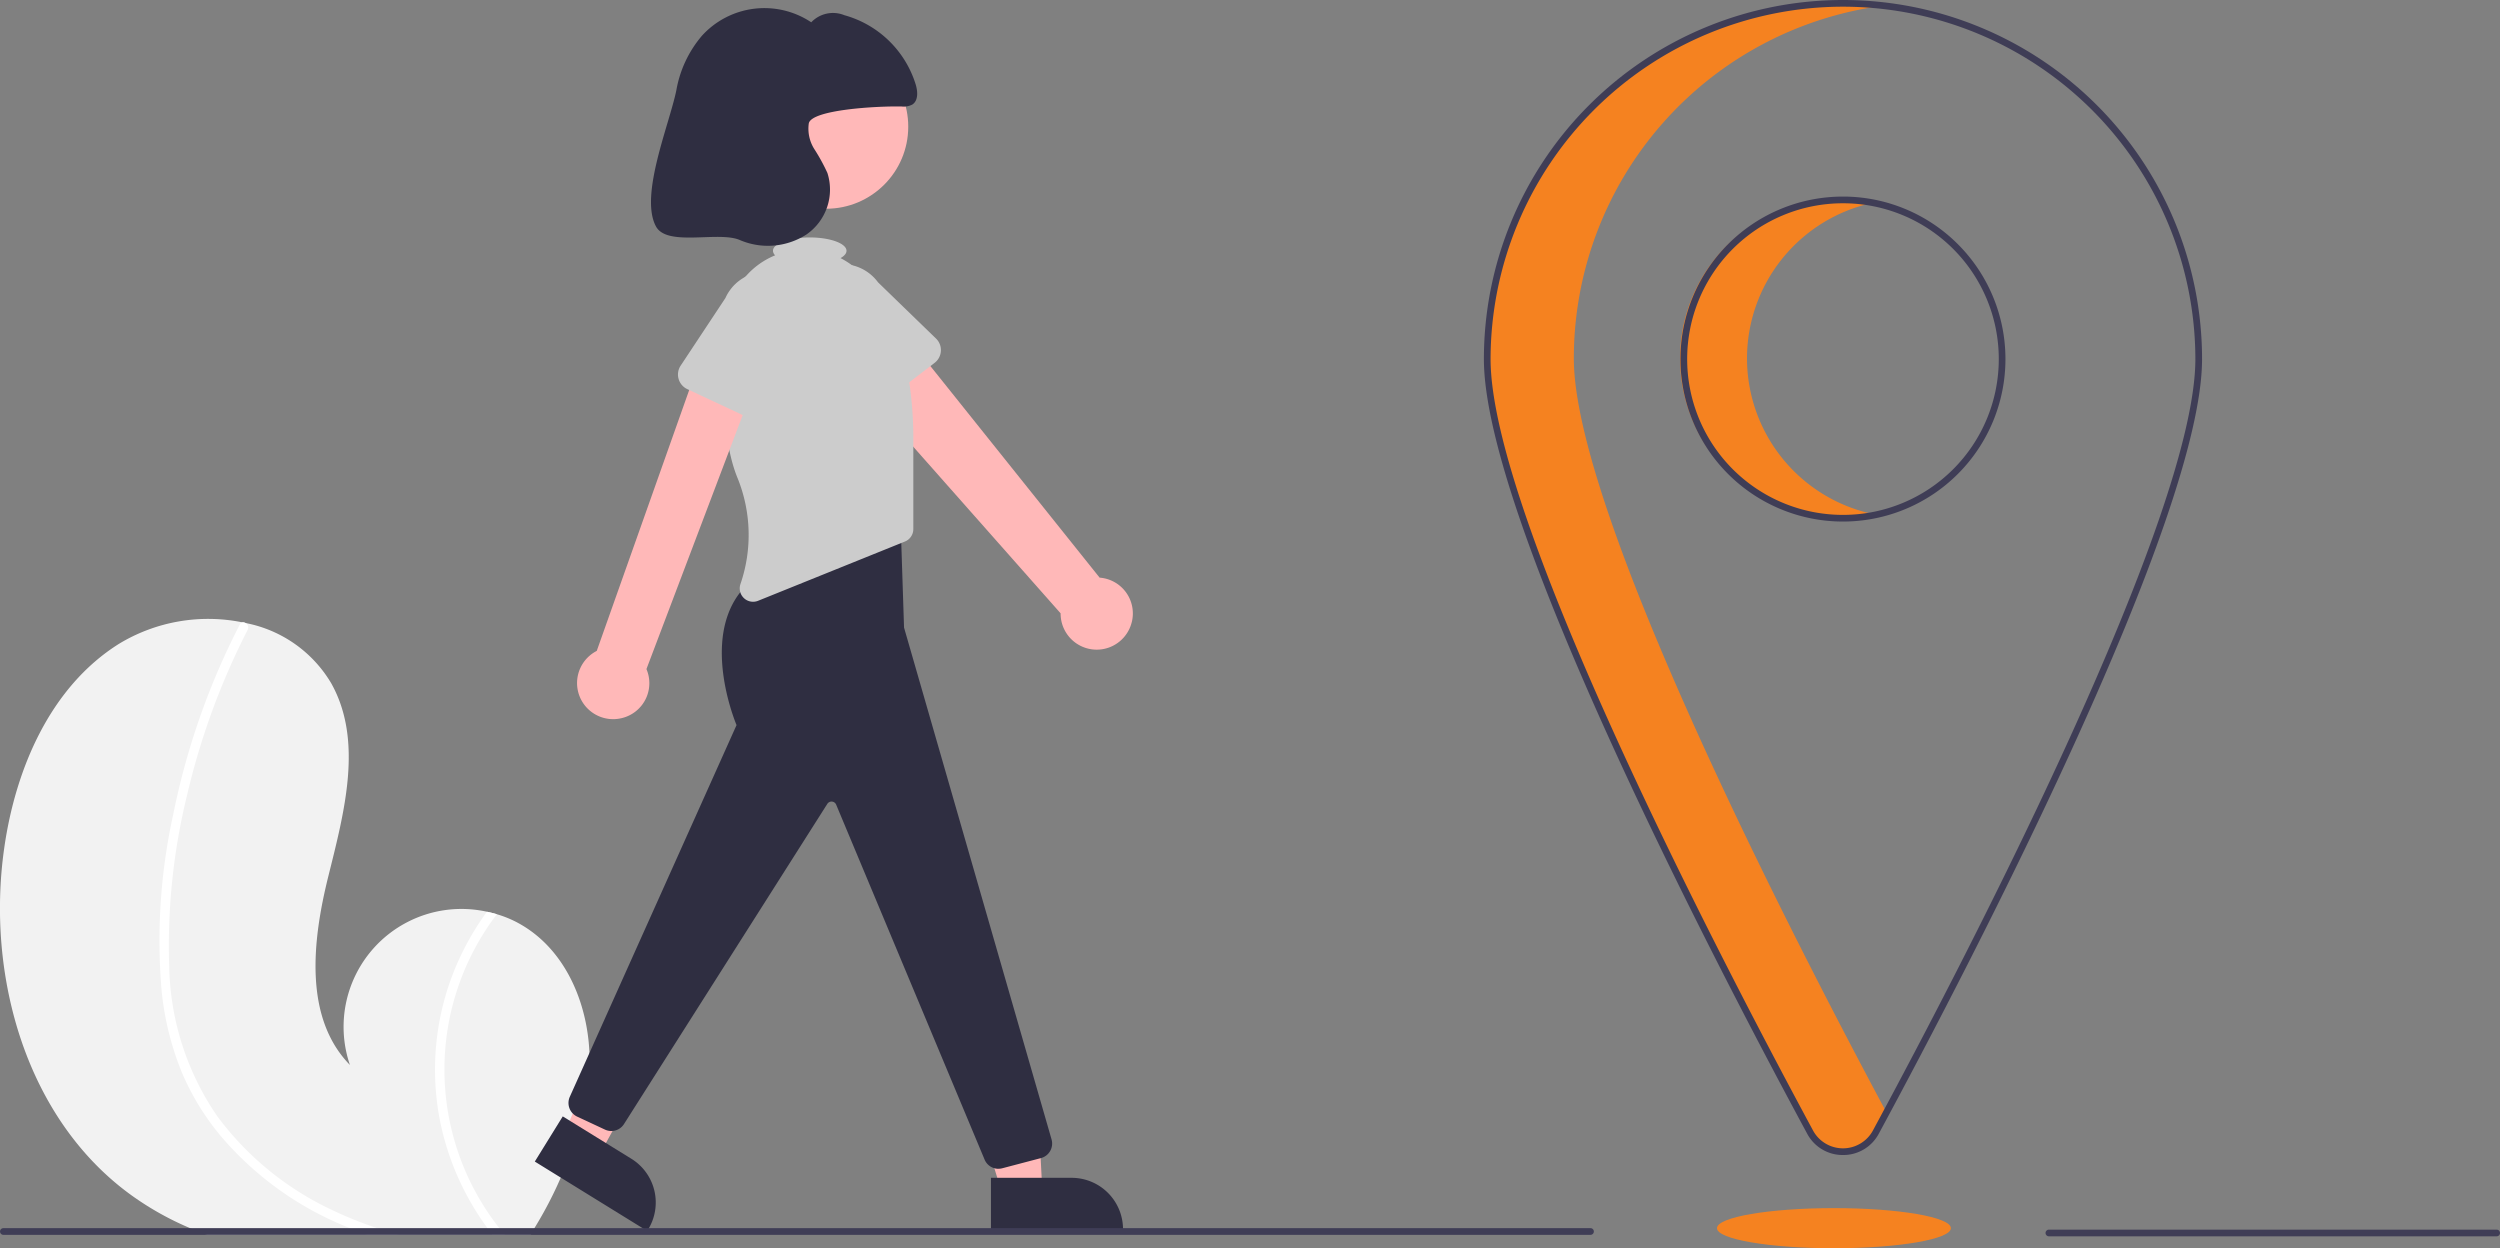 <svg xmlns="http://www.w3.org/2000/svg" width="134.991" height="67.399" viewBox="0 0 134.991 67.399">
  <rect x="0" y="0" width="134.991" height="67.399" fill="#808080" stroke="none"/>
  <g id="location" transform="translate(-902.246 -2471.2)">
    <g id="Group_36827" data-name="Group 36827" transform="translate(902.246 2471.2)">
      <path id="Path_13146" data-name="Path 13146" d="M257.669,472.456a21.623,21.623,0,0,1-2.9,7.668c-.067.121-.133.24-.2.361H237.1c-.31-.11-.615-.231-.918-.361a16.178,16.178,0,0,1-3.163-1.77c-5.68-4.092-7.866-11.825-6.878-18.753.612-4.307,2.5-8.7,6.181-11.02A9.29,9.29,0,0,1,239,447.411q.089.016.179.038a6.889,6.889,0,0,1,4.613,3.242c1.754,3.116.709,6.975-.153,10.443s-1.326,7.619,1.169,10.178a6.365,6.365,0,0,1,7.4-8.274c.18.038.359.081.536.135a5.9,5.9,0,0,1,1.218.511C256.9,465.327,258.093,469.113,257.669,472.456Z" transform="translate(-225.913 -413.807)" fill="#f2f2f2"/>
      <path id="Path_13147" data-name="Path 13147" d="M285.321,480.944c.39.132.783.251,1.178.361h-1.709q-.476-.168-.945-.361l-.207-.085a17.538,17.538,0,0,1-6.748-4.866,13.65,13.65,0,0,1-2.129-3.477,15.749,15.749,0,0,1-1.09-4.449,31.666,31.666,0,0,1,.626-9.438,39.352,39.352,0,0,1,3.078-9.23q.254-.528.523-1.05a.212.212,0,0,1,.135-.117.237.237,0,0,1,.179.038.279.279,0,0,1,.11.368,38.91,38.91,0,0,0-3.266,8.9,34.153,34.153,0,0,0-.971,9.261,14.772,14.772,0,0,0,2.6,8.106,16.343,16.343,0,0,0,6.122,5.023A20.551,20.551,0,0,0,285.321,480.944Z" transform="translate(-264.949 -414.627)" fill="#fff"/>
      <path id="Path_13148" data-name="Path 13148" d="M359.871,552.307h-.662c-.094-.119-.184-.24-.272-.361a14.661,14.661,0,0,1-2.6-5.97,14.326,14.326,0,0,1,1.234-8.908,14.715,14.715,0,0,1,1.333-2.208c.18.038.359.081.536.135a13.842,13.842,0,0,0,.137,16.951C359.674,552.069,359.772,552.19,359.871,552.307Z" transform="translate(-332.612 -485.629)" fill="#fff"/>
      <path id="Path_13149" data-name="Path 13149" d="M494.246,374.666a1.938,1.938,0,0,0-1.733-2.415l-11.027-13.786-2.728,2.543,11.648,13.169a1.949,1.949,0,0,0,3.839.489Z" transform="translate(-433.137 -341.06)" fill="#ffb8b8"/>
      <path id="Path_13150" data-name="Path 13150" d="M472.039,346.519l-3.485,2.669a.869.869,0,0,1-1.288-.268l-2.123-3.827a2.414,2.414,0,1,1,3.841-2.924l3.132,3.036a.869.869,0,0,1-.077,1.314Z" transform="translate(-421.574 -326.925)" fill="#ccc"/>
      <circle id="Ellipse_894" data-name="Ellipse 894" cx="4.431" cy="4.431" r="4.431" transform="translate(40.18 2.409)" fill="#ffb8b8"/>
      <path id="Path_13151" data-name="Path 13151" d="M293.949,337.7h2.212l-.211-4.14h-3.265Z" transform="translate(-239.878 -273.378)" fill="#ffb8b8"/>
      <path id="Path_13152" data-name="Path 13152" d="M522.468,614.5h4.356a2.776,2.776,0,0,1,2.776,2.776v.09h-7.132Z" transform="translate(-468.961 -550.902)" fill="#2f2e41"/>
      <path id="Path_13153" data-name="Path 13153" d="M168.975,321.455l1.882,1.162,2-3.633-2.277-1.425Z" transform="translate(-138.488 -260.264)" fill="#ffb8b8"/>
      <path id="Path_13154" data-name="Path 13154" d="M387.483,596.1l3.706,2.289h0a2.776,2.776,0,0,1,.9,3.821l-.047.077-6.068-3.748Z" transform="translate(-357.096 -535.819)" fill="#2f2e41"/>
      <path id="Path_13155" data-name="Path 13155" d="M419.242,451.2a.81.81,0,0,1-.757-.523l-8-19.13a.271.271,0,0,0-.478-.058L399.014,448.8a.809.809,0,0,1-1.017.283l-1.5-.7a.815.815,0,0,1-.4-1.068l9.005-20.074c-.2-.478-2.115-5.39.832-7.817l.021-.013,7.991-3.564.2,6.13,7.965,27.635a.812.812,0,0,1-.574,1.01l-2.086.549a.815.815,0,0,1-.208.027Z" transform="translate(-365.331 -388.089)" fill="#2f2e41"/>
      <path id="Path_13156" data-name="Path 13156" d="M452.152,339.03a7.081,7.081,0,0,0-1.314-3.02,7.319,7.319,0,0,1-.6-.659,4.38,4.38,0,0,0-1.435-1.175c.2-.113.323-.248.323-.394,0-.4-.889-.722-1.985-.722s-1.985.323-1.985.722a.352.352,0,0,0,.118.243,4.223,4.223,0,0,0-2.611,3.521c-.256,2.745-.331,6.255.567,8.474a8.172,8.172,0,0,1,.169,5.759.721.721,0,0,0,.954.9l7.929-3.2a.722.722,0,0,0,.452-.669v-4.853A20.38,20.38,0,0,0,452.152,339.03Z" transform="translate(-403.418 -320.239)" fill="#ccc"/>
      <path id="Path_13157" data-name="Path 13157" d="M401.016,386.881a1.938,1.938,0,0,0,1.343-2.651l6.2-16.36-3.146-.812-5.738,16.192a1.949,1.949,0,0,0,1.337,3.632Z" transform="translate(-367.453 -348.103)" fill="#ffb8b8"/>
      <path id="Path_13158" data-name="Path 13158" d="M433.282,351.694l-3.975-1.861a.869.869,0,0,1-.356-1.267l2.416-3.649a2.414,2.414,0,1,1,4.366,2.059l-1.249,4.179a.869.869,0,0,1-1.2.538Z" transform="translate(-392.198 -328.823)" fill="#ccc"/>
      <path id="Path_13159" data-name="Path 13159" d="M434.284,269.745a1.01,1.01,0,0,0,.581-.105c.327-.214.295-.7.184-1.075a5.593,5.593,0,0,0-3.853-3.749,1.623,1.623,0,0,0-1.79.383,4.557,4.557,0,0,0-5.9.724,6.174,6.174,0,0,0-1.384,2.949c-.379,1.855-2,5.682-1.1,7.349.6,1.109,3.349.245,4.512.728a3.843,3.843,0,0,0,3.612-.292,2.947,2.947,0,0,0,1.133-3.323,10.281,10.281,0,0,0-.7-1.279,2.059,2.059,0,0,1-.305-1.4C429.437,269.917,432.935,269.717,434.284,269.745Z" transform="translate(-385.602 -263.995)" fill="#2f2e41"/>
      <path id="Path_13160" data-name="Path 13160" d="M311.969,629.74a.18.18,0,0,1-.18.18h-85.7a.18.18,0,1,1,0-.361h85.7a.18.18,0,0,1,.18.18Z" transform="translate(-225.907 -563.243)" fill="#3f3d56"/>
      <ellipse id="Ellipse_895" data-name="Ellipse 895" cx="6.315" cy="1.083" rx="6.315" ry="1.083" transform="translate(92.711 65.234)" fill="#F58220"/>
      <path id="Path_13161" data-name="Path 13161" d="M862.45,630.361H838.273a.18.18,0,0,1,0-.361H862.45a.18.18,0,0,1,0,.361Z" transform="translate(-727.64 -563.604)" fill="#3f3d56"/>
      <path id="Path_13162" data-name="Path 13162" d="M732.35,330.23a8.6,8.6,0,0,1,6.788-8.4,8.593,8.593,0,1,0,0,16.8A8.6,8.6,0,0,1,732.35,330.23Z" transform="translate(-638.018 -310.877)" fill="#F58220"/>
      <path id="Path_13163" data-name="Path 13163" d="M675.6,282.013a19.21,19.21,0,0,1,16.861-19.065,19.216,19.216,0,0,0-21.552,19.065c0,8.616,12.671,32.914,17.431,41.736a2.019,2.019,0,0,0,3.556,0c.178-.33.369-.685.568-1.056C687.339,313.127,675.6,290.307,675.6,282.013Z" transform="translate(-590.619 -262.66)" fill="#F58220"/>
      <path id="Path_13164" data-name="Path 13164" d="M689.389,324.367a2.17,2.17,0,0,1-1.936-1.157C682.2,313.483,670,289.936,670,281.389a19.389,19.389,0,1,1,38.778,0c0,8.549-12.2,32.095-17.452,41.821A2.17,2.17,0,0,1,689.389,324.367Zm0-62.006a19.049,19.049,0,0,0-19.028,19.028c0,8.466,12.175,31.947,17.409,41.65a1.839,1.839,0,0,0,3.238,0c5.234-9.7,17.409-33.184,17.409-41.65a19.049,19.049,0,0,0-19.028-19.028Z" transform="translate(-589.875 -262)" fill="#3f3d56"/>
      <path id="Path_13165" data-name="Path 13165" d="M737.607,338.381a8.774,8.774,0,1,1,8.773-8.774A8.774,8.774,0,0,1,737.607,338.381Zm0-17.186a8.413,8.413,0,1,0,8.413,8.413,8.413,8.413,0,0,0-8.413-8.413Z" transform="translate(-638.093 -310.219)" fill="#3f3d56"/>
    </g>
  </g>
</svg>

